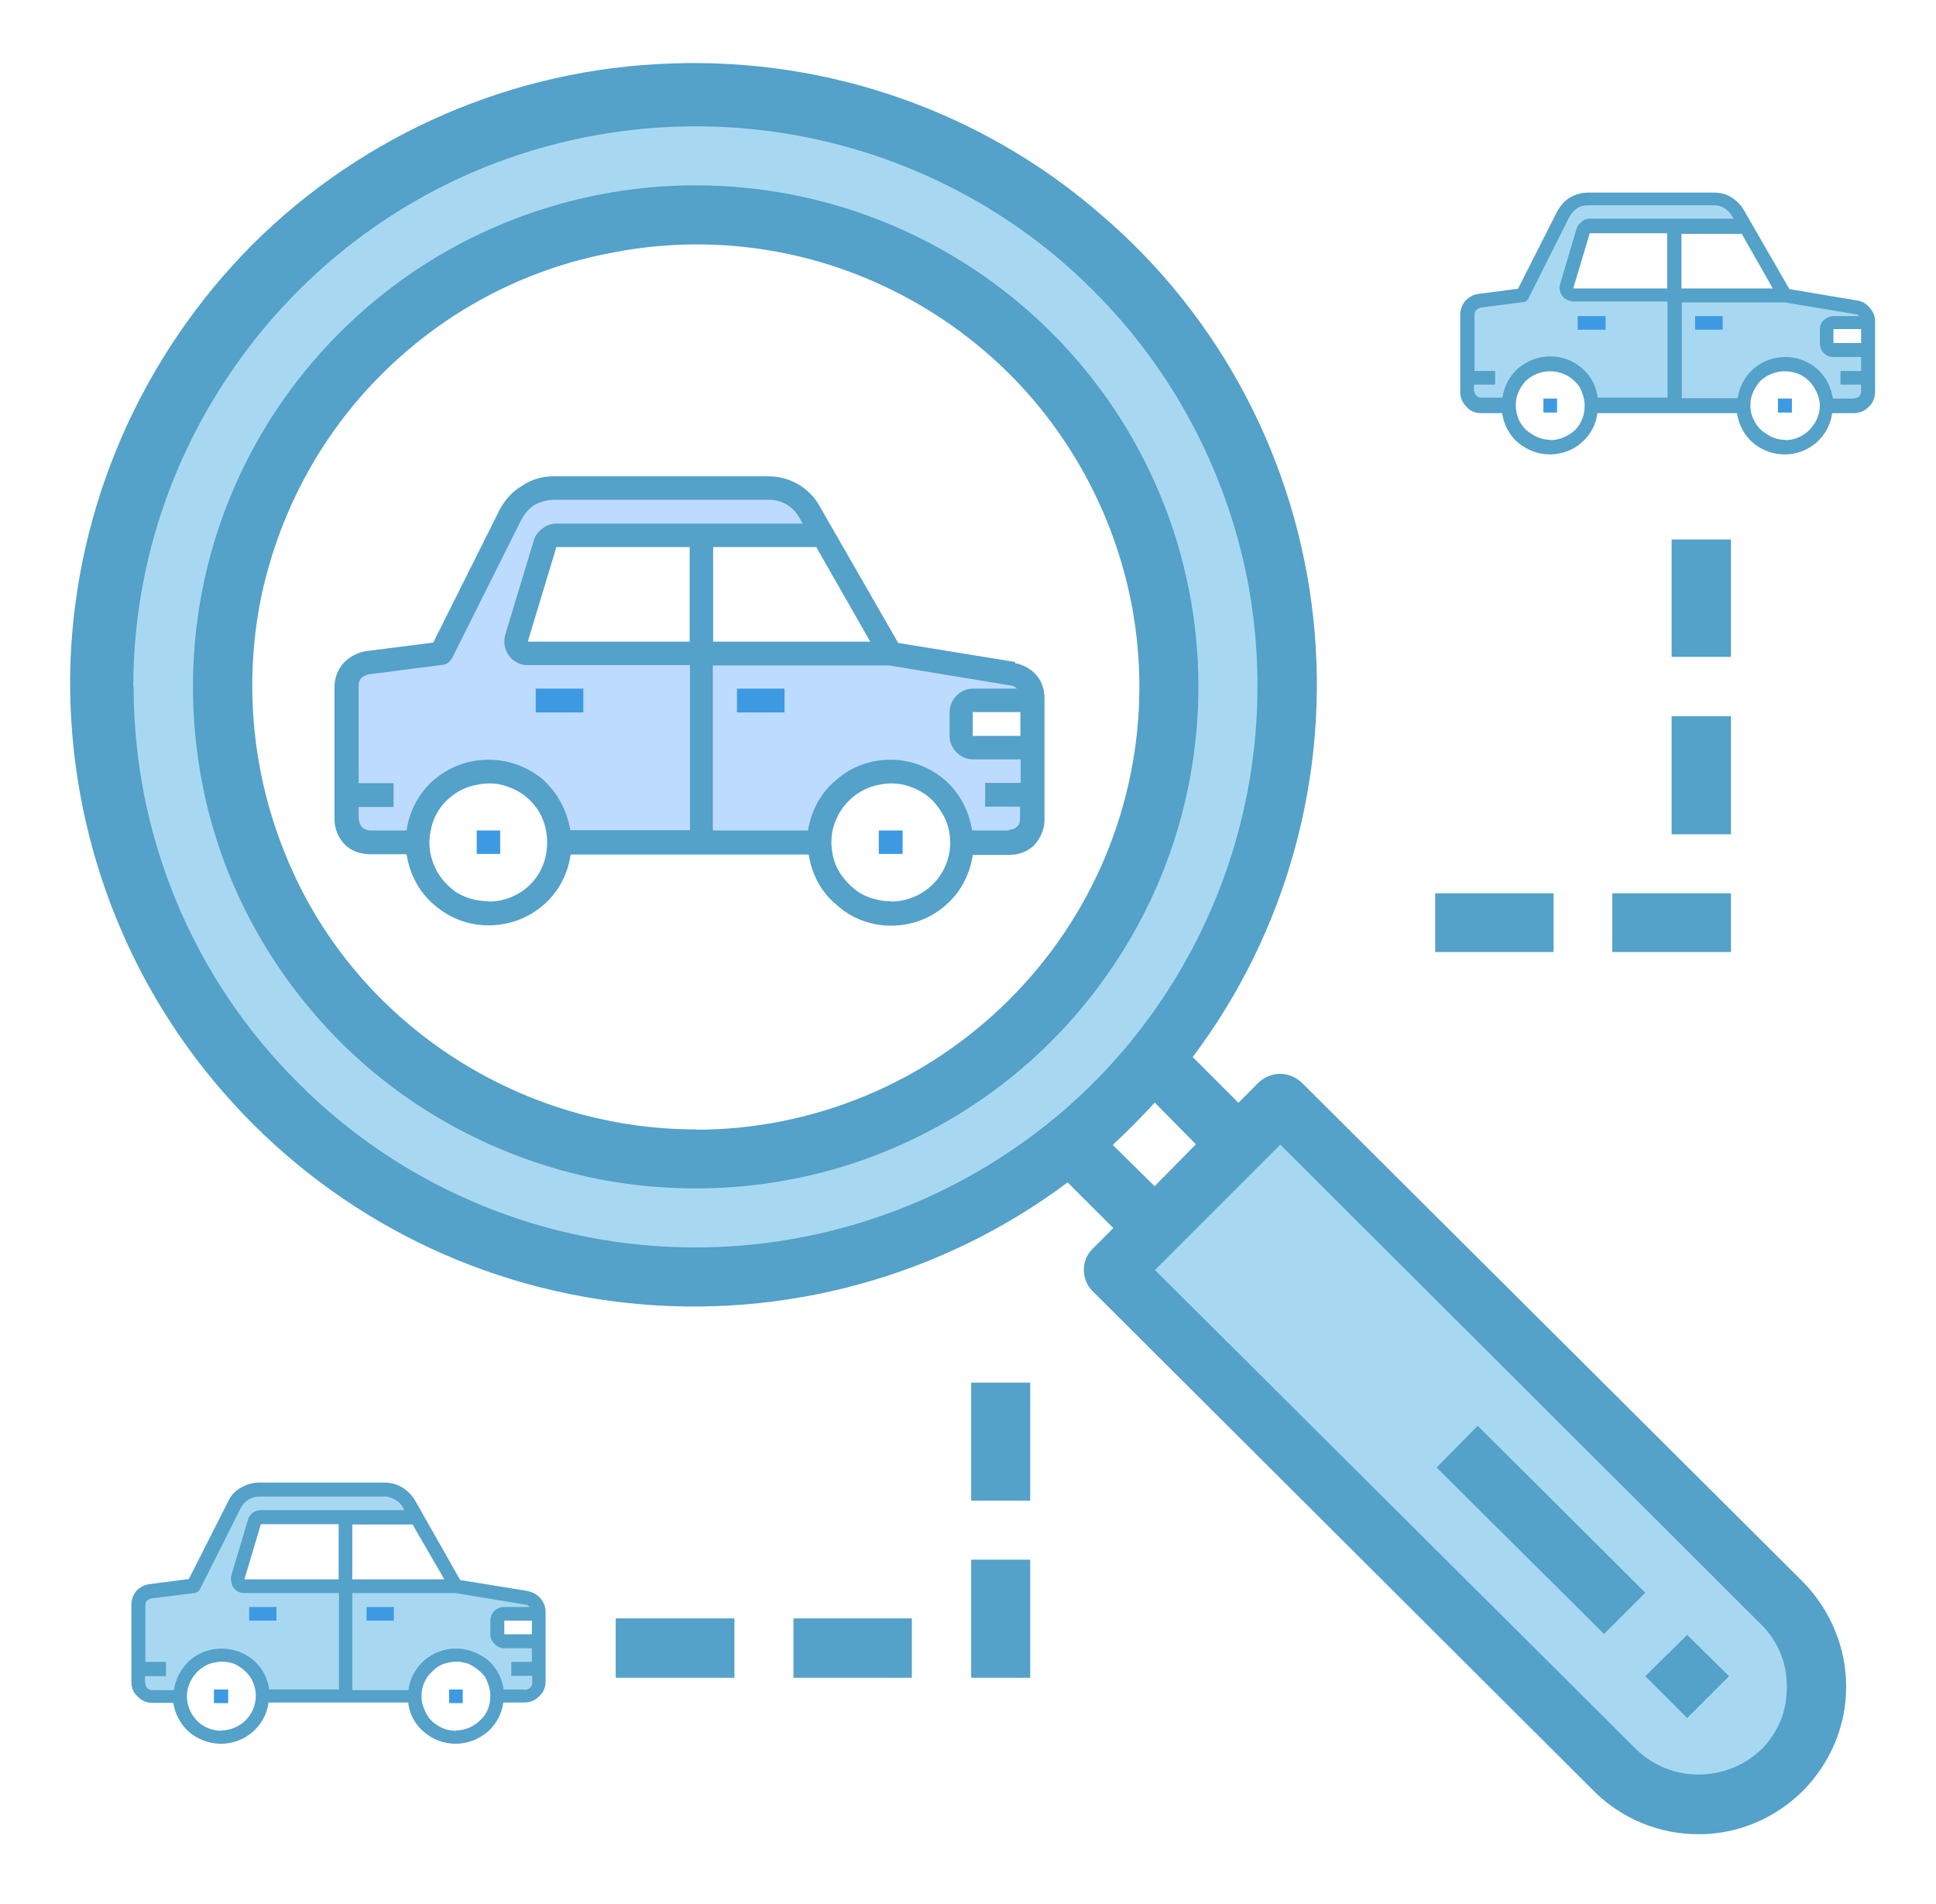 <svg xmlns="http://www.w3.org/2000/svg" width="61" height="60" fill="none"><path fill="#A8D8F1" d="M50.88 55.8c.7.7 1.64 1.08 2.63 1.08 1 0 1.95-.4 2.65-1.1.7-.7 1.1-1.63 1.1-2.62 0-1-.4-1.93-1.1-2.63l-15.8-15.78-5.3 5.27L50.9 55.8zM21.92 40.24c4.3 0 8.47-1.48 11.8-4.2.96-.8 1.84-1.67 2.63-2.63 2.67-3.26 4.15-7.34 4.2-11.56.04-4.22-1.36-8.33-3.97-11.65-2.6-3.33-6.28-5.67-10.4-6.64-4.1-.97-8.44-.5-12.26 1.3-3.82 1.8-6.9 4.87-8.76 8.66-1.85 3.8-2.35 8.1-1.42 12.22.93 4.12 3.24 7.8 6.54 10.43 3.3 2.64 7.4 4.07 11.64 4.07zm0-33.47c2.95 0 5.83.87 8.28 2.5 2.46 1.64 4.37 3.96 5.5 6.68 1.13 2.72 1.42 5.7.85 8.6-.58 2.88-2 5.53-4.1 7.6-2.07 2.1-4.73 3.5-7.62 4.08-2.9.58-5.9.28-8.6-.84-2.74-1.14-5.07-3.05-6.7-5.5C7.87 27.47 7 24.6 7 21.65c0-3.94 1.58-7.72 4.38-10.5 2.8-2.8 6.6-4.37 10.54-4.37z"/><path fill="#54A1C9" d="M21.92 5.84c-3.13 0-6.2.93-8.8 2.66-2.6 1.74-4.64 4.2-5.84 7.1-1.2 2.88-1.5 6.06-.9 9.13.6 3.06 2.12 5.88 4.34 8.1 2.2 2.2 5.04 3.7 8.1 4.32 3.08.6 6.27.3 9.16-.9 2.9-1.2 5.37-3.23 7.1-5.82 1.75-2.6 2.68-5.66 2.68-8.8 0-4.18-1.67-8.2-4.64-11.16-2.97-2.96-7-4.63-11.2-4.63zm0 29.75c-2.76 0-5.47-.83-7.77-2.36-2.3-1.53-4.1-3.7-5.14-6.26-1.05-2.55-1.33-5.35-.8-8.06.55-2.7 1.88-5.2 3.84-7.14C14 9.83 16.48 8.5 19.2 7.98c2.7-.55 5.52-.28 8.07.78 2.55 1.06 4.74 2.84 6.27 5.14 1.54 2.3 2.36 5 2.36 7.74 0 3.7-1.48 7.25-4.1 9.86-2.62 2.62-6.17 4.1-9.88 4.1zM41 34.1c-.2-.17-.42-.26-.67-.26-.24 0-.48.1-.66.26l-.65.65-1.44-1.44c2.97-3.95 4.33-8.9 3.8-13.83-.53-4.92-2.9-9.47-6.67-12.7-3.74-3.26-8.6-4.96-13.55-4.78-4.97.16-9.68 2.2-13.2 5.7-3.5 3.52-5.56 8.22-5.74 13.17-.16 4.95 1.55 9.8 4.8 13.53 3.25 3.75 7.8 6.13 12.75 6.66 4.93.53 9.9-.83 13.87-3.8l1.44 1.44-.66.66c-.17.17-.27.4-.27.65 0 .26.1.5.27.67l15.82 15.78c.87.86 2.06 1.35 3.3 1.34 1.22 0 2.4-.5 3.27-1.37.86-.87 1.36-2.04 1.36-3.27s-.48-2.4-1.35-3.3L41 34.1zM4.2 21.64c0-3.5 1.05-6.9 3-9.8 1.94-2.9 4.7-5.18 7.95-6.52 3.23-1.33 6.8-1.68 10.23-1 3.43.68 6.6 2.36 9.06 4.83 2.48 2.47 4.16 5.62 4.85 9.05.67 3.42.32 6.98-1.02 10.2-1.34 3.23-3.6 6-6.52 7.93-2.9 1.94-6.34 2.98-9.84 2.98-4.7 0-9.2-1.86-12.5-5.17-3.33-3.3-5.2-7.8-5.2-12.5zm32.18 13.1l1.3 1.32-1.3 1.32-1.32-1.3c.46-.43.9-.87 1.32-1.33zm19.1 20.4c-.52.5-1.23.78-1.97.78-.72 0-1.43-.28-1.96-.8l-15.16-15.1 3.95-3.95L55.5 51.2c.25.25.46.55.6.9.14.33.2.7.2 1.06 0 .37-.06.73-.2 1.07-.14.34-.35.64-.6.9zM51.84 52.82l1.32-1.3 1.32 1.3-1.32 1.32-1.32-1.32zM45.26 46.25l1.3-1.32 5.28 5.26-1.3 1.3-5.28-5.25zM52.67 17h1.87v3.7h-1.87V17zM52.67 22.57h1.87v3.72h-1.87v-3.73zM50.8 28.15h3.74V30H50.8v-1.85zM45.22 28.15h3.73V30h-3.73v-1.85zM25 51h3.73v1.87H25V51zM19.4 51h3.74v1.87H19.4V51zM30.6 43.57h1.86v3.72H30.6v-3.73zM30.6 49.15h1.86v3.72H30.6v-3.72z"/><path fill="#BDDBFF" d="M32.54 25.05v.75c0 .2-.08.38-.22.52s-.33.22-.53.22h-1.5c0-.6-.24-1.16-.65-1.58-.42-.42-1-.65-1.6-.65-.58 0-1.15.24-1.57.66-.42.42-.65 1-.65 1.58H22.1V20.6h5.96l3.85.63c.2.03.35.12.46.25.1.14.18.3.18.48v.12h-1.87c-.1 0-.2.04-.26.1-.06.08-.1.17-.1.27v.74c0 .1.04.2.1.26.08.07.17.1.27.1h1.87v1.5zM15.4 24.3c-.6 0-1.17.24-1.6.66-.4.42-.65 1-.65 1.58h-1.5c-.18 0-.37-.08-.5-.22-.15-.14-.23-.33-.23-.52v-4.18c0-.18.06-.36.18-.5.12-.13.3-.22.47-.24l2.33-.3 2.2-4.37c.12-.24.3-.45.55-.6.23-.14.5-.2.78-.22h6.8c.25 0 .5.07.74.2.22.14.4.33.54.56l.43.73h-8.4c-.08 0-.16.03-.22.07-.05.05-.1.12-.12.2l-.9 2.97c-.02.07-.02.12 0 .18 0 .06.02.1.06.16.03.05.08.08.13.1.05.04.1.05.17.05h5.46v5.94h-4.47c0-.6-.24-1.16-.66-1.58-.42-.42-1-.65-1.58-.65z"/><path fill="#54A1C9" d="M31.98 20.86l-3.68-.6-2.47-4.3c-.16-.3-.4-.53-.68-.7-.28-.16-.6-.25-.93-.25h-6.8c-.34 0-.68.1-.97.3-.3.17-.53.43-.7.74l-2.1 4.2-2.13.27c-.27.05-.52.18-.7.38-.18.2-.28.47-.28.74v4.18c0 .3.12.58.33.8.2.2.5.3.8.3h1.14c.1.63.4 1.2.88 1.6.48.42 1.08.64 1.7.64.64 0 1.24-.22 1.72-.63.47-.4.78-.97.87-1.6h7.5c.1.63.4 1.2.9 1.6.46.42 1.07.64 1.7.64.62 0 1.23-.22 1.7-.63.47-.4.78-.97.87-1.6h1.15c.3 0 .57-.1.78-.3.2-.22.33-.5.33-.8v-3.84c0-.26-.08-.52-.25-.72-.18-.2-.4-.33-.67-.38zm-9.5-3.62h3.24l1.7 2.98h-4.95v-2.98zm-.75 2.98h-5.1l.9-2.98h4.2v2.98zM11.3 25.8v-.37h1.1v-.75h-1.1v-3.06c0-.1.02-.18.08-.25.06-.06.15-.1.24-.12l2.33-.3c.06 0 .1-.02.16-.06.06-.04.1-.1.13-.14l2.2-4.4c.1-.17.23-.33.4-.44.2-.1.4-.16.6-.16h6.8c.18 0 .38.05.55.15.17.1.3.25.4.42l.1.18h-7.75c-.16 0-.32.05-.44.15-.14.1-.24.23-.28.38l-.9 2.97c-.03.1-.04.23-.02.34.02.12.07.23.14.32.06.1.15.17.26.22.1.06.22.08.34.08h5.1v5.2h-3.77c-.1-.6-.4-1.18-.87-1.6-.48-.4-1.08-.62-1.7-.62-.64 0-1.24.22-1.72.63-.47.4-.78.98-.87 1.6h-1.14c-.1 0-.2-.04-.26-.1-.07-.08-.1-.17-.1-.27zm4.1 2.6c-.38 0-.74-.1-1.05-.3-.3-.22-.54-.5-.68-.85-.14-.34-.18-.7-.1-1.07.06-.36.24-.7.5-.95.26-.26.6-.44.96-.5.36-.08.73-.05 1.07.1.34.13.63.37.84.68.2.3.3.67.3 1.04 0 .5-.18.97-.53 1.32-.34.34-.82.54-1.3.54zm12.66 0c-.36 0-.72-.1-1.03-.3-.3-.22-.55-.5-.7-.85-.13-.34-.17-.7-.1-1.07.08-.36.26-.7.52-.95.26-.26.6-.44.95-.5.36-.08.74-.05 1.08.1.34.13.63.37.83.68.22.3.33.67.33 1.04 0 .5-.2.97-.55 1.32-.35.34-.82.54-1.32.54zm3.73-2.23h-1.16c-.1-.62-.4-1.2-.87-1.6-.47-.4-1.08-.63-1.7-.63-.63 0-1.24.22-1.7.63-.5.4-.8.98-.9 1.6h-3v-5.2h5.56l3.82.63c.08 0 .15.05.2.1h-1.38c-.2 0-.38.08-.52.22s-.22.33-.22.53v.74c0 .2.08.38.22.52s.33.22.52.22h1.5v.74h-1.12v.75h1.1v.37c0 .1-.02.2-.1.26-.06.07-.16.1-.26.1zm.36-3.72v.74h-1.5v-.75h1.5z"/><path fill="#3D9AE2" d="M23.22 21.7h1.5v.75h-1.5v-.74zM16.88 21.7h1.5v.75h-1.5v-.74zM15.02 26.17h.74v.74h-.74v-.73zM27.7 26.17h.74v.74h-.75v-.73z"/><g clip-path="url(#a)"><path fill="#A8D8F1" d="M58.85 11.9v.45c0 .1-.05.22-.13.3-.08.1-.2.13-.3.13h-.88c0-.34-.13-.67-.38-.92-.24-.24-.57-.38-.92-.38-.35 0-.68.14-.92.38-.25.25-.4.58-.4.92h-2.16V9.3h3.48l2.25.38c.1.02.18.07.24.15.07.08.1.18.1.28v.08h-1.08c-.06 0-.1.02-.15.06-.03.04-.06.1-.06.15v.43c0 .06.03.1.07.15.05.04.1.07.16.07h1.1v.86zM48.85 11.48c-.35 0-.68.14-.93.38-.24.25-.38.58-.38.92h-.87c-.1 0-.22-.04-.3-.13-.1-.08-.13-.2-.13-.3V9.9c0-.1.03-.2.1-.28.08-.08.17-.13.28-.14l1.36-.17 1.28-2.55c.07-.14.18-.26.32-.35.14-.08.3-.13.46-.13H54c.15 0 .3.04.43.12.13.07.24.18.32.3l.25.44h-4.9c-.05 0-.1.02-.14.04-.03.03-.06.07-.07.12l-.53 1.73c0 .03-.02.07 0 .1 0 .03 0 .06.03.1.02.02.04.04.07.06.03 0 .07 0 .1 0h3.2v3.48h-2.62c0-.34-.14-.67-.38-.92-.25-.24-.58-.38-.92-.38z"/><path fill="#54A1C9" d="M58.52 9.47l-2.14-.36-1.44-2.5c-.1-.16-.23-.3-.4-.4-.16-.1-.35-.14-.54-.14h-3.96c-.2 0-.4.05-.58.16-.17.1-.3.26-.4.44L47.83 9.1l-1.24.16c-.17.02-.3.1-.42.22-.1.12-.16.27-.16.43v2.45c0 .17.07.34.2.46.1.13.28.2.45.2h.67c.05.36.23.7.5.93.3.24.64.37 1 .37.37 0 .73-.13 1-.37.28-.24.46-.57.5-.93h4.4c.05.36.23.7.5.93.28.24.63.37 1 .37s.72-.13 1-.37c.27-.24.45-.57.5-.93h.67c.2 0 .35-.07.48-.2.12-.1.2-.28.2-.45V10.1c0-.14-.07-.3-.17-.4-.1-.13-.23-.2-.38-.23zm-5.54-2.1h1.9l.98 1.72h-2.88V7.35zm-.44 1.72h-2.97l.52-1.74h2.44V9.1zm-6.1 3.25v-.22h.67v-.43h-.65V9.9c0-.04.02-.1.06-.13.04-.04.1-.07.15-.08L48 9.52c.04 0 .07-.02.1-.04.03-.03.06-.06.07-.1l1.28-2.55c.06-.1.14-.2.24-.26.1-.08.22-.1.34-.1H54c.1 0 .22.02.32.08s.18.14.24.24l.06.1H50.1c-.1 0-.2.03-.26.1-.08.05-.13.12-.16.2l-.52 1.75c-.02.06-.03.13-.02.2.02.06.04.13.08.18.04.06.1.1.16.13s.13.05.2.05h2.96v3.03h-2.2c-.04-.36-.22-.7-.5-.93-.27-.24-.63-.37-1-.37-.36 0-.7.13-1 .37-.27.24-.45.57-.5.93h-.67c-.06 0-.1-.02-.15-.06-.04-.04-.07-.1-.07-.15zm2.4 1.52c-.2 0-.42-.07-.6-.2-.18-.1-.32-.28-.4-.47-.08-.2-.1-.42-.06-.63.04-.2.15-.4.3-.56.15-.14.34-.24.55-.28.22-.04.43-.02.63.06s.37.22.5.4c.1.18.17.4.17.6 0 .3-.1.56-.3.77-.22.2-.5.32-.78.32zm7.4 0c-.22 0-.43-.07-.6-.2-.18-.1-.32-.28-.4-.47-.1-.2-.1-.42-.07-.63.05-.2.15-.4.3-.56.15-.14.35-.24.56-.28.2-.04.43-.02.63.06s.36.22.48.4c.12.18.2.4.2.6 0 .3-.13.56-.33.77-.2.2-.47.32-.76.32zm2.17-1.3h-.66c-.05-.37-.23-.7-.5-.94-.28-.24-.63-.37-1-.37s-.72.13-1 .37c-.27.24-.45.57-.5.93h-1.76V9.53h3.24l2.23.37c.05 0 .1.03.12.06h-.8c-.12 0-.23.05-.32.13-.08.07-.12.18-.12.3v.43c0 .1.04.22.12.3.1.1.2.13.3.13h.88v.44h-.65v.43h.65v.22c0 .05-.02.1-.06.15-.04.04-.1.06-.16.06zm.23-2.18v.43h-.87v-.44h.87z"/><path fill="#3D9AE2" d="M53.4 9.96h.88v.43h-.87v-.44zM49.72 9.96h.87v.43h-.88v-.44zM48.63 12.56h.43V13h-.43v-.44zM56.02 12.56h.44V13h-.44v-.44z"/></g><g clip-path="url(#b)"><path fill="#A8D8F1" d="M16.97 52.6V53c0 .12-.04.23-.12.3-.1.1-.2.14-.3.14h-.88c0-.35-.14-.68-.38-.92-.26-.25-.6-.4-.94-.4-.34 0-.67.15-.92.4-.24.24-.38.57-.38.92H10.9V50h3.46l2.25.36c.1.02.2.07.27.15.07.08.1.18.1.3v.05H15.9c-.07 0-.13.03-.17.07-.04.04-.06.1-.06.15v.43c0 .06.02.12.06.16.04.04.1.06.16.06h1.07v.87zM6.97 52.15c-.34 0-.68.14-.92.4-.25.23-.38.56-.38.9H4.8c-.12 0-.23-.04-.3-.12-.1-.08-.14-.2-.14-.3v-2.44c0-.12.04-.22.1-.3.08-.08.18-.13.28-.15L6.1 50l1.28-2.57c.07-.15.2-.27.32-.35.14-.1.3-.13.46-.13h3.96c.15 0 .3.04.44.12.13.07.24.18.3.32l.26.42h-4.9c-.05 0-.1 0-.13.04-.05.03-.07.07-.1.1l-.5 1.75c-.02.04-.02.07-.02.1 0 .04.02.07.04.1.02.02.05.05.08.06.03.02.06.03.1.03h3.2v3.46H8.27c0-.35-.14-.68-.4-.92-.23-.25-.56-.4-.9-.4z"/><path fill="#54A1C9" d="M16.65 50.14l-2.15-.35-1.43-2.52c-.1-.17-.24-.3-.4-.4-.17-.1-.36-.15-.55-.15H8.16c-.2 0-.4.06-.57.16-.18.1-.32.25-.4.43l-1.24 2.45-1.24.16c-.16.02-.3.1-.4.2-.12.13-.17.3-.17.45V53c0 .18.06.34.2.46.1.12.27.2.45.2h.67c.05.35.23.68.5.92.28.24.64.37 1 .37.37 0 .72-.13 1-.37.27-.24.46-.57.5-.93h4.4c.04.36.22.7.5.93.28.24.63.37 1 .37.36 0 .7-.13 1-.37.27-.24.45-.57.5-.93h.67c.17 0 .34-.07.46-.2.12-.1.2-.27.2-.45V50.8c0-.17-.06-.32-.16-.43-.1-.12-.24-.2-.4-.23zm-5.55-2.1H13l1 1.73h-2.9v-1.74zm-.43 1.73H7.7l.52-1.74h2.45v1.74zm-6.1 3.25v-.2h.66v-.45h-.65V50.6c0-.07.02-.12.05-.16.04-.04.1-.06.14-.07l1.36-.17c.04 0 .07-.02.1-.04s.05-.05.07-.08l1.28-2.55c.05-.1.14-.2.24-.27.1-.06.22-.1.34-.1h3.96c.12 0 .23.04.33.1.1.05.18.13.24.23l.05.1H8.22c-.1 0-.18.03-.26.08-.07.06-.13.14-.15.23l-.52 1.74c-.02.07-.02.13 0 .2 0 .07.03.13.07.2.04.04.1.1.15.12.06.03.13.04.2.04h2.97v3.04h-2.2c-.04-.36-.23-.7-.5-.93-.28-.23-.63-.36-1-.36-.36 0-.72.13-1 .37-.27.25-.45.58-.5.94H4.8c-.06 0-.12-.02-.16-.06-.04-.04-.06-.1-.06-.16zm2.4 1.52c-.2 0-.42-.06-.6-.18s-.32-.3-.4-.5c-.08-.2-.1-.4-.06-.62.05-.2.15-.4.3-.55.16-.16.35-.27.56-.3.2-.05.43-.03.63.05.2.1.36.23.48.4.12.18.18.4.18.6 0 .3-.12.57-.32.77-.2.2-.48.32-.77.32zm7.4 0c-.22 0-.43-.06-.6-.18-.2-.12-.33-.3-.4-.5-.1-.2-.1-.4-.07-.62.04-.2.14-.4.3-.55.15-.16.34-.27.55-.3.2-.05.43-.03.63.05.2.1.37.23.5.4.1.18.17.4.17.6 0 .3-.1.57-.32.77-.2.2-.48.32-.76.32zm2.17-1.3h-.67c-.05-.36-.23-.7-.5-.93-.3-.23-.64-.36-1-.36-.37 0-.72.13-1 .37-.28.25-.46.58-.5.94H11.1V50.2h3.25l2.23.37c.04 0 .08.03.1.07h-.8c-.1 0-.22.04-.3.12-.08.08-.13.2-.13.3v.44c0 .12.05.23.13.3.08.1.2.14.3.14h.88v.43h-.65v.44h.66v.22c0 .06-.03.12-.07.16-.05.04-.1.06-.16.06zm.22-2.17v.43h-.87v-.43h.86z"/><path fill="#3D9AE2" d="M11.54 50.64h.87v.43h-.86v-.43zM7.84 50.64h.87v.43h-.86v-.43zM6.75 53.24h.44v.43h-.45v-.43zM14.15 53.24h.43v.43h-.43v-.43z"/></g><defs><clipPath id="a"><path fill="#fff" d="M45.58 3.24H59.5v13.88H45.58z"/></clipPath><clipPath id="b"><path fill="#fff" d="M3.7 43.9h13.93v13.9H3.7z"/></clipPath></defs></svg>